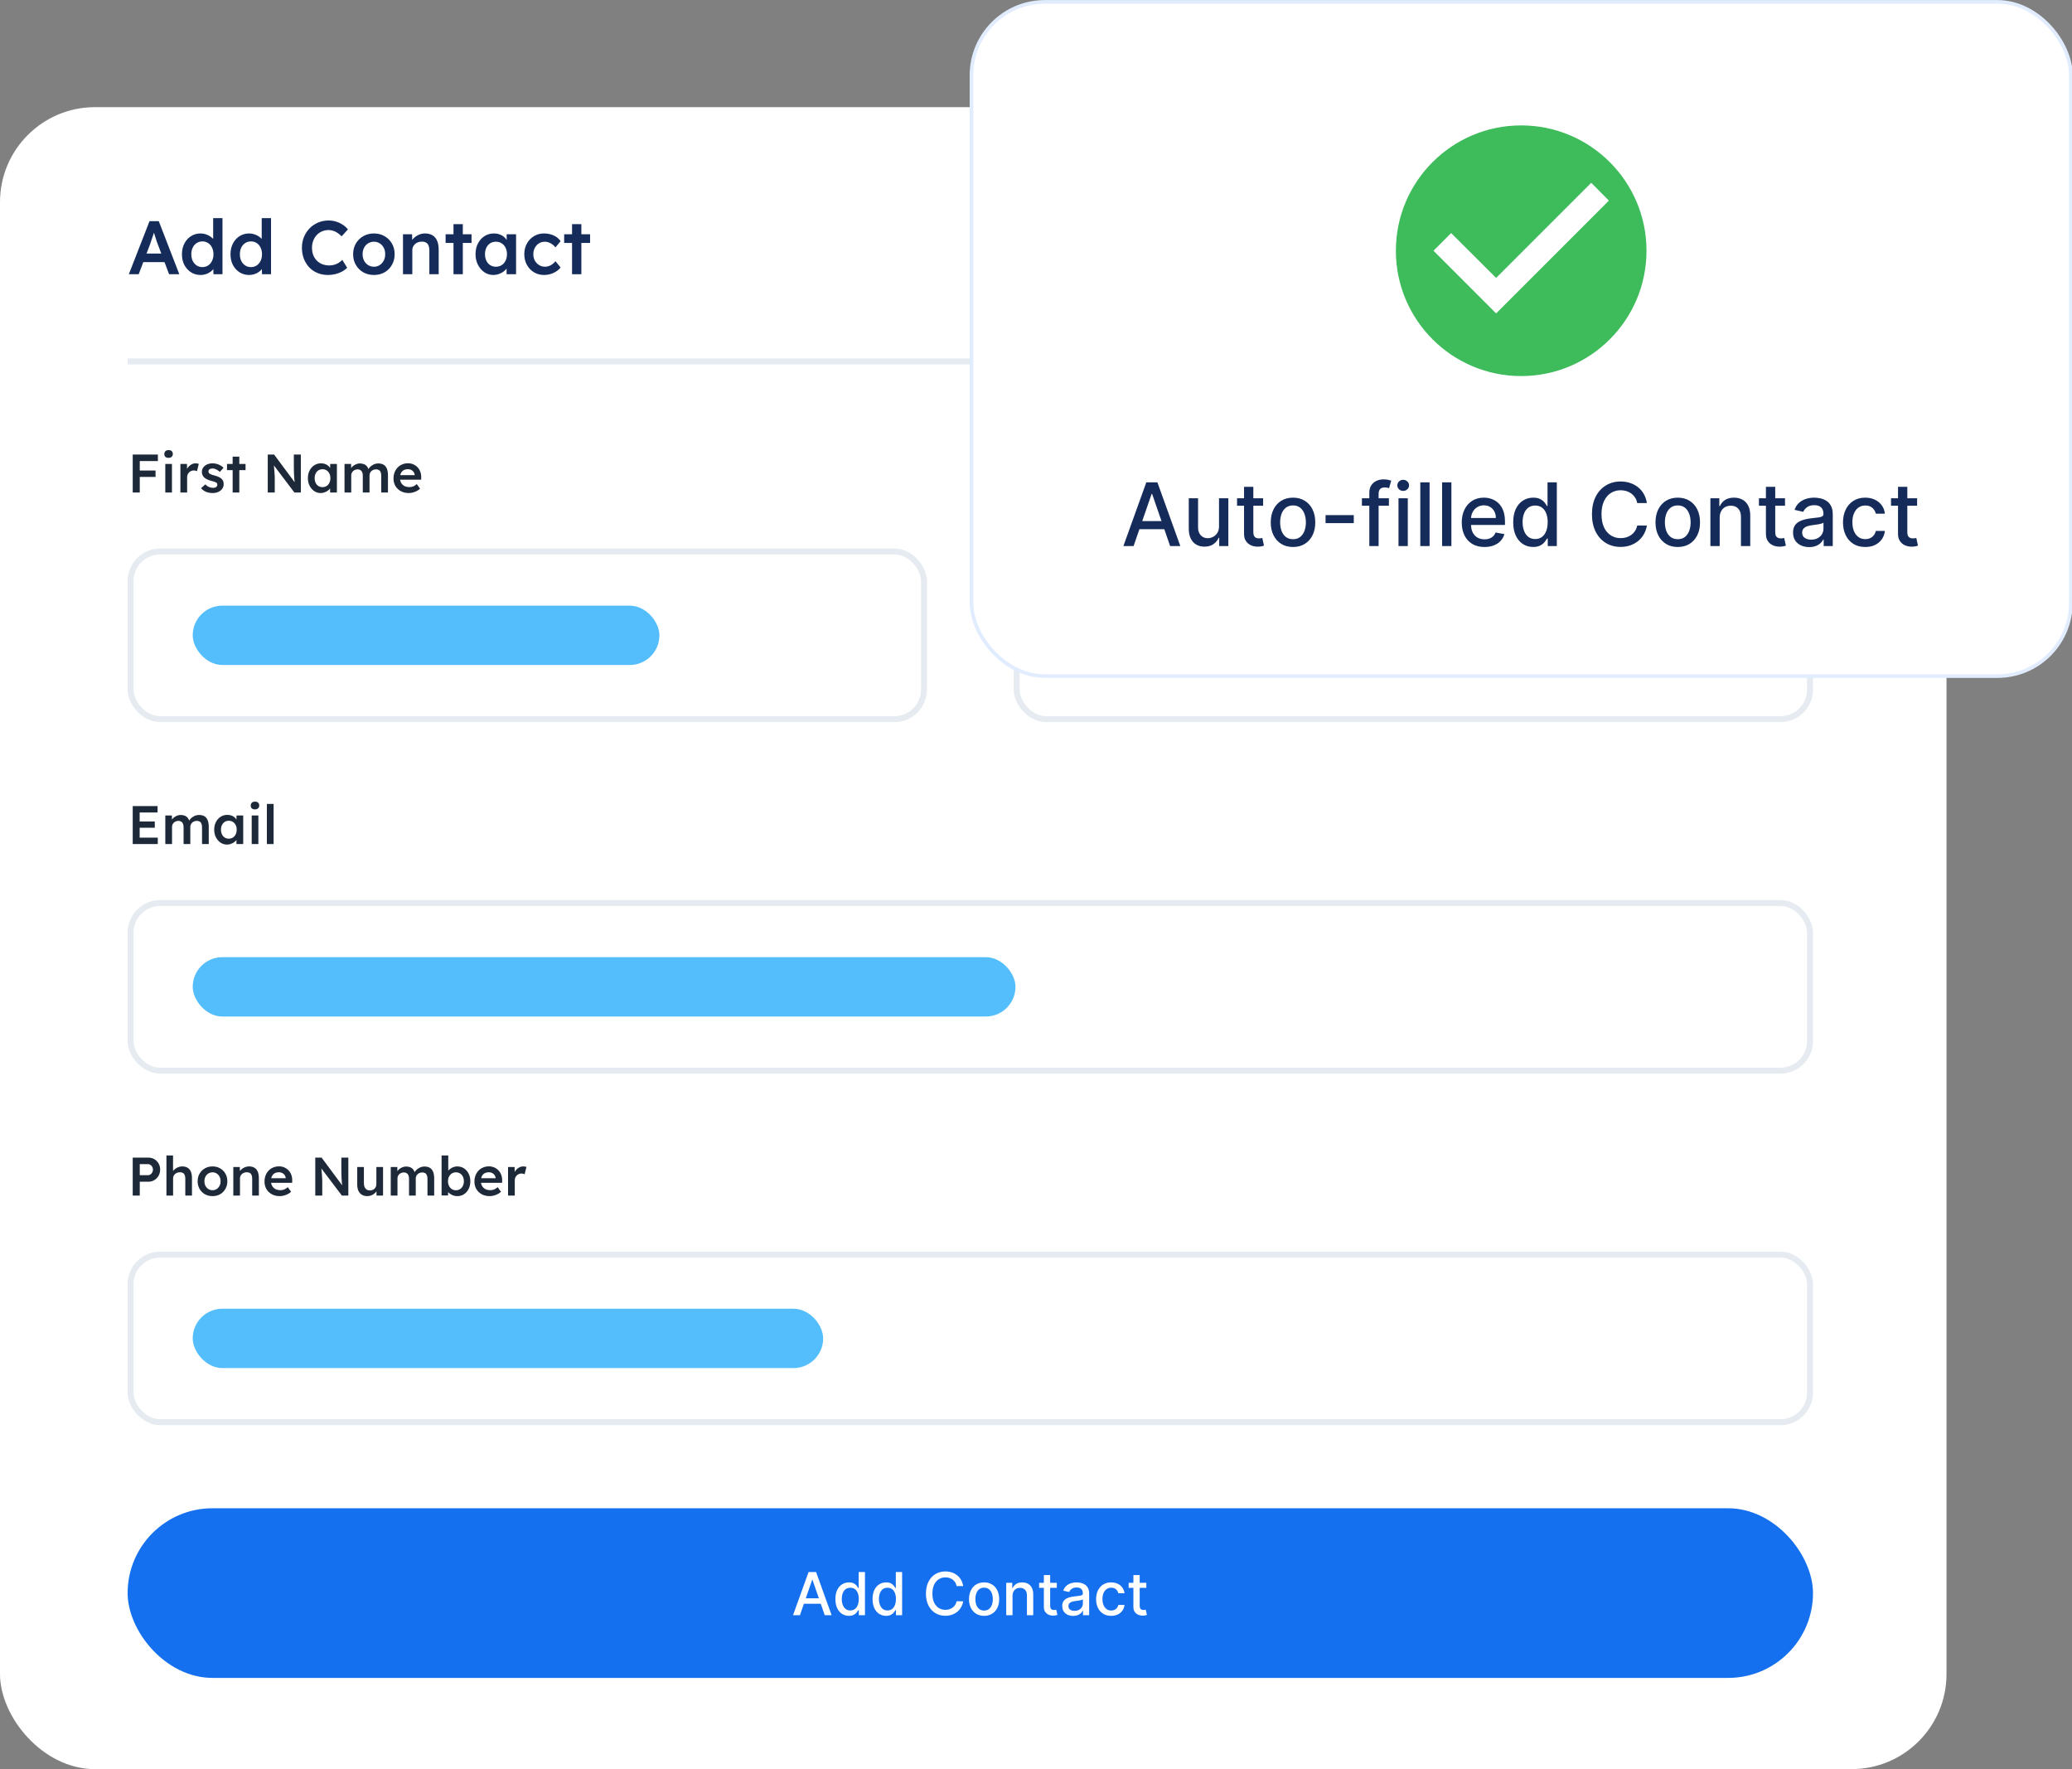 <svg width="328" height="280" viewBox="0 0 328 280" fill="none" xmlns="http://www.w3.org/2000/svg">
<rect x="0" y="0" width="328" height="280" fill="#808080" stroke="none"/>
<g clip-path="url(#clip0_3822_65829)">
<rect y="16.961" width="308.132" height="263.039" rx="15.031" fill="white"/>
<path d="M20.395 43.402L23.67 35.005H25.134L28.385 43.402H26.765L24.966 38.628C24.926 38.532 24.87 38.38 24.798 38.172C24.734 37.964 24.662 37.74 24.582 37.5C24.502 37.252 24.43 37.024 24.366 36.816C24.302 36.6 24.254 36.444 24.222 36.348L24.522 36.336C24.474 36.496 24.418 36.676 24.354 36.876C24.29 37.076 24.222 37.284 24.15 37.5C24.078 37.716 24.006 37.924 23.934 38.124C23.87 38.324 23.81 38.504 23.754 38.664L21.955 43.402H20.395ZM21.883 41.483L22.422 40.127H26.25L26.825 41.483H21.883ZM31.753 43.522C31.193 43.522 30.689 43.382 30.241 43.102C29.801 42.815 29.449 42.427 29.185 41.939C28.929 41.443 28.801 40.875 28.801 40.235C28.801 39.603 28.929 39.04 29.185 38.544C29.441 38.048 29.789 37.66 30.229 37.38C30.677 37.092 31.181 36.948 31.741 36.948C32.044 36.948 32.336 36.996 32.616 37.092C32.904 37.188 33.16 37.32 33.384 37.488C33.608 37.648 33.784 37.828 33.912 38.028C34.048 38.228 34.124 38.436 34.14 38.652L33.744 38.7V34.525H35.219V43.402H33.792L33.756 41.915L34.044 41.939C34.036 42.139 33.964 42.331 33.828 42.515C33.7 42.699 33.532 42.867 33.324 43.018C33.116 43.17 32.872 43.294 32.592 43.39C32.32 43.478 32.04 43.522 31.753 43.522ZM32.04 42.275C32.384 42.275 32.688 42.187 32.952 42.011C33.216 41.835 33.42 41.595 33.564 41.291C33.716 40.987 33.792 40.635 33.792 40.235C33.792 39.843 33.716 39.495 33.564 39.191C33.42 38.88 33.216 38.64 32.952 38.472C32.688 38.296 32.384 38.208 32.04 38.208C31.697 38.208 31.393 38.296 31.129 38.472C30.865 38.64 30.657 38.88 30.505 39.191C30.361 39.495 30.289 39.843 30.289 40.235C30.289 40.635 30.361 40.987 30.505 41.291C30.657 41.595 30.865 41.835 31.129 42.011C31.393 42.187 31.697 42.275 32.04 42.275ZM39.438 43.522C38.878 43.522 38.374 43.382 37.926 43.102C37.486 42.815 37.135 42.427 36.87 41.939C36.615 41.443 36.487 40.875 36.487 40.235C36.487 39.603 36.615 39.04 36.87 38.544C37.127 38.048 37.474 37.66 37.914 37.38C38.362 37.092 38.866 36.948 39.426 36.948C39.73 36.948 40.022 36.996 40.302 37.092C40.59 37.188 40.845 37.32 41.069 37.488C41.293 37.648 41.469 37.828 41.597 38.028C41.733 38.228 41.809 38.436 41.825 38.652L41.429 38.7V34.525H42.905V43.402H41.477L41.441 41.915L41.729 41.939C41.721 42.139 41.649 42.331 41.513 42.515C41.385 42.699 41.217 42.867 41.009 43.018C40.801 43.17 40.557 43.294 40.278 43.39C40.006 43.478 39.726 43.522 39.438 43.522ZM39.726 42.275C40.07 42.275 40.374 42.187 40.638 42.011C40.901 41.835 41.105 41.595 41.249 41.291C41.401 40.987 41.477 40.635 41.477 40.235C41.477 39.843 41.401 39.495 41.249 39.191C41.105 38.88 40.901 38.64 40.638 38.472C40.374 38.296 40.07 38.208 39.726 38.208C39.382 38.208 39.078 38.296 38.814 38.472C38.55 38.64 38.342 38.88 38.19 39.191C38.046 39.495 37.974 39.843 37.974 40.235C37.974 40.635 38.046 40.987 38.19 41.291C38.342 41.595 38.55 41.835 38.814 42.011C39.078 42.187 39.382 42.275 39.726 42.275ZM51.933 43.522C51.325 43.522 50.77 43.418 50.266 43.21C49.762 43.002 49.326 42.706 48.958 42.323C48.59 41.931 48.302 41.471 48.094 40.943C47.894 40.407 47.794 39.823 47.794 39.191C47.794 38.584 47.902 38.02 48.118 37.5C48.334 36.98 48.634 36.524 49.018 36.132C49.402 35.74 49.85 35.437 50.362 35.221C50.873 35.005 51.429 34.897 52.029 34.897C52.437 34.897 52.833 34.957 53.217 35.077C53.601 35.197 53.953 35.365 54.273 35.581C54.593 35.788 54.86 36.032 55.076 36.312L54.081 37.404C53.873 37.188 53.657 37.008 53.433 36.864C53.217 36.712 52.989 36.6 52.749 36.528C52.517 36.448 52.277 36.408 52.029 36.408C51.661 36.408 51.313 36.476 50.986 36.612C50.666 36.748 50.386 36.94 50.146 37.188C49.914 37.436 49.73 37.732 49.594 38.076C49.458 38.412 49.39 38.788 49.39 39.203C49.39 39.627 49.454 40.011 49.582 40.355C49.718 40.699 49.906 40.995 50.146 41.243C50.394 41.491 50.686 41.683 51.022 41.819C51.365 41.947 51.741 42.011 52.149 42.011C52.413 42.011 52.669 41.975 52.917 41.903C53.165 41.831 53.393 41.731 53.601 41.603C53.817 41.467 54.013 41.311 54.189 41.135L54.956 42.371C54.764 42.587 54.508 42.782 54.189 42.959C53.869 43.134 53.509 43.274 53.109 43.378C52.717 43.474 52.325 43.522 51.933 43.522ZM59.198 43.522C58.566 43.522 58.003 43.382 57.507 43.102C57.011 42.815 56.619 42.423 56.331 41.927C56.043 41.431 55.899 40.867 55.899 40.235C55.899 39.603 56.043 39.04 56.331 38.544C56.619 38.048 57.011 37.66 57.507 37.38C58.003 37.092 58.566 36.948 59.198 36.948C59.822 36.948 60.382 37.092 60.878 37.38C61.374 37.66 61.762 38.048 62.041 38.544C62.33 39.04 62.473 39.603 62.473 40.235C62.473 40.867 62.33 41.431 62.041 41.927C61.762 42.423 61.374 42.815 60.878 43.102C60.382 43.382 59.822 43.522 59.198 43.522ZM59.198 42.215C59.542 42.215 59.846 42.127 60.11 41.951C60.382 41.775 60.594 41.539 60.746 41.243C60.906 40.947 60.982 40.611 60.974 40.235C60.982 39.851 60.906 39.511 60.746 39.215C60.594 38.92 60.382 38.688 60.11 38.52C59.846 38.344 59.542 38.256 59.198 38.256C58.854 38.256 58.542 38.344 58.263 38.52C57.991 38.688 57.779 38.924 57.627 39.227C57.475 39.523 57.399 39.859 57.399 40.235C57.399 40.611 57.475 40.947 57.627 41.243C57.779 41.539 57.991 41.775 58.263 41.951C58.542 42.127 58.854 42.215 59.198 42.215ZM63.793 43.402V37.08H65.233L65.257 38.376L64.981 38.52C65.061 38.232 65.217 37.972 65.449 37.74C65.681 37.5 65.957 37.308 66.277 37.164C66.597 37.02 66.924 36.948 67.26 36.948C67.74 36.948 68.14 37.044 68.46 37.236C68.788 37.428 69.032 37.716 69.192 38.1C69.36 38.484 69.444 38.964 69.444 39.539V43.402H67.968V39.647C67.968 39.328 67.924 39.063 67.836 38.856C67.748 38.64 67.612 38.484 67.428 38.388C67.244 38.284 67.02 38.236 66.757 38.244C66.541 38.244 66.341 38.28 66.157 38.352C65.981 38.416 65.825 38.512 65.689 38.64C65.561 38.76 65.457 38.9 65.377 39.059C65.305 39.219 65.269 39.395 65.269 39.587V43.402H64.537C64.393 43.402 64.257 43.402 64.129 43.402C64.009 43.402 63.897 43.402 63.793 43.402ZM71.788 43.402V35.472H73.263V43.402H71.788ZM70.54 38.448V37.08H74.643V38.448H70.54ZM78.095 43.522C77.576 43.522 77.104 43.378 76.68 43.09C76.256 42.803 75.916 42.411 75.66 41.915C75.404 41.419 75.276 40.855 75.276 40.223C75.276 39.591 75.404 39.028 75.66 38.532C75.916 38.036 76.264 37.648 76.704 37.368C77.144 37.088 77.639 36.948 78.191 36.948C78.511 36.948 78.803 36.996 79.067 37.092C79.331 37.18 79.563 37.308 79.763 37.476C79.963 37.644 80.127 37.836 80.255 38.052C80.391 38.268 80.483 38.5 80.531 38.748L80.207 38.664V37.08H81.694V43.402H80.195V41.891L80.543 41.831C80.487 42.047 80.383 42.259 80.231 42.467C80.087 42.666 79.903 42.846 79.679 43.007C79.463 43.158 79.219 43.282 78.947 43.378C78.683 43.474 78.399 43.522 78.095 43.522ZM78.503 42.215C78.847 42.215 79.151 42.131 79.415 41.963C79.679 41.795 79.883 41.563 80.027 41.267C80.179 40.963 80.255 40.615 80.255 40.223C80.255 39.839 80.179 39.499 80.027 39.203C79.883 38.908 79.679 38.676 79.415 38.508C79.151 38.34 78.847 38.256 78.503 38.256C78.159 38.256 77.855 38.34 77.591 38.508C77.336 38.676 77.136 38.908 76.992 39.203C76.848 39.499 76.776 39.839 76.776 40.223C76.776 40.615 76.848 40.963 76.992 41.267C77.136 41.563 77.336 41.795 77.591 41.963C77.855 42.131 78.159 42.215 78.503 42.215ZM86.116 43.522C85.525 43.522 84.993 43.378 84.521 43.09C84.049 42.803 83.677 42.411 83.405 41.915C83.133 41.419 82.997 40.859 82.997 40.235C82.997 39.611 83.133 39.051 83.405 38.556C83.677 38.06 84.049 37.668 84.521 37.38C84.993 37.092 85.525 36.948 86.116 36.948C86.684 36.948 87.2 37.056 87.664 37.272C88.128 37.488 88.488 37.788 88.744 38.172L87.928 39.156C87.808 38.988 87.656 38.836 87.472 38.7C87.288 38.564 87.092 38.456 86.884 38.376C86.676 38.296 86.468 38.256 86.26 38.256C85.908 38.256 85.593 38.344 85.313 38.52C85.041 38.688 84.825 38.924 84.665 39.227C84.505 39.523 84.425 39.859 84.425 40.235C84.425 40.611 84.505 40.947 84.665 41.243C84.833 41.539 85.057 41.775 85.337 41.951C85.617 42.127 85.928 42.215 86.272 42.215C86.48 42.215 86.68 42.183 86.872 42.119C87.072 42.047 87.26 41.947 87.436 41.819C87.612 41.691 87.776 41.531 87.928 41.339L88.744 42.335C88.472 42.687 88.096 42.974 87.616 43.198C87.144 43.414 86.644 43.522 86.116 43.522ZM90.556 43.402V35.472H92.031V43.402H90.556ZM89.308 38.448V37.08H93.411V38.448H89.308Z" fill="#152C5B"/>
<line x1="20.203" y1="57.206" x2="287.034" y2="57.206" stroke="#E5EBF0" stroke-width="0.939"/>
<path d="M21.01 77.949V71.94H22.126V77.949H21.01ZM21.525 75.486V74.473H24.624V75.486H21.525ZM21.525 72.97V71.94H24.993V72.97H21.525ZM26.164 77.949V73.425H27.22V77.949H26.164ZM26.679 72.464C26.467 72.464 26.301 72.412 26.181 72.309C26.067 72.201 26.01 72.049 26.01 71.854C26.01 71.671 26.07 71.522 26.19 71.408C26.31 71.293 26.473 71.236 26.679 71.236C26.897 71.236 27.063 71.291 27.177 71.399C27.297 71.502 27.357 71.654 27.357 71.854C27.357 72.032 27.297 72.178 27.177 72.292C27.057 72.407 26.891 72.464 26.679 72.464ZM28.559 77.949V73.425H29.598L29.615 74.867L29.469 74.541C29.532 74.312 29.64 74.106 29.795 73.923C29.95 73.74 30.127 73.597 30.327 73.494C30.533 73.385 30.748 73.331 30.971 73.331C31.068 73.331 31.16 73.339 31.246 73.357C31.337 73.374 31.412 73.394 31.469 73.417L31.186 74.576C31.123 74.541 31.045 74.513 30.954 74.49C30.862 74.467 30.771 74.455 30.679 74.455C30.536 74.455 30.399 74.484 30.267 74.541C30.141 74.593 30.03 74.667 29.932 74.764C29.835 74.862 29.758 74.976 29.701 75.108C29.649 75.234 29.623 75.377 29.623 75.537V77.949H28.559ZM33.683 78.035C33.282 78.035 32.922 77.969 32.601 77.838C32.286 77.7 32.029 77.506 31.829 77.254L32.515 76.662C32.687 76.856 32.879 76.996 33.09 77.082C33.302 77.168 33.525 77.211 33.76 77.211C33.857 77.211 33.943 77.2 34.018 77.177C34.098 77.154 34.166 77.119 34.224 77.074C34.281 77.028 34.324 76.976 34.352 76.919C34.387 76.856 34.404 76.787 34.404 76.713C34.404 76.576 34.352 76.467 34.249 76.387C34.192 76.347 34.101 76.304 33.975 76.258C33.855 76.212 33.697 76.166 33.502 76.121C33.194 76.041 32.936 75.949 32.73 75.846C32.524 75.737 32.364 75.617 32.249 75.486C32.152 75.377 32.078 75.254 32.026 75.116C31.98 74.979 31.957 74.83 31.957 74.67C31.957 74.47 32 74.289 32.086 74.129C32.178 73.963 32.301 73.82 32.455 73.7C32.61 73.58 32.79 73.488 32.996 73.425C33.202 73.362 33.417 73.331 33.64 73.331C33.869 73.331 34.089 73.359 34.301 73.417C34.518 73.474 34.719 73.557 34.902 73.666C35.091 73.769 35.251 73.894 35.383 74.043L34.799 74.687C34.69 74.584 34.57 74.493 34.438 74.412C34.312 74.332 34.184 74.269 34.052 74.224C33.92 74.172 33.797 74.146 33.683 74.146C33.574 74.146 33.477 74.158 33.391 74.181C33.305 74.198 33.234 74.227 33.176 74.266C33.119 74.307 33.073 74.358 33.039 74.421C33.01 74.478 32.996 74.547 32.996 74.627C33.002 74.696 33.019 74.762 33.048 74.825C33.082 74.882 33.128 74.93 33.185 74.971C33.248 75.01 33.342 75.056 33.468 75.108C33.594 75.159 33.757 75.208 33.958 75.254C34.238 75.328 34.473 75.411 34.661 75.503C34.85 75.594 34.999 75.7 35.108 75.82C35.217 75.923 35.294 76.043 35.34 76.181C35.385 76.318 35.408 76.47 35.408 76.636C35.408 76.905 35.331 77.145 35.176 77.357C35.028 77.569 34.822 77.735 34.558 77.855C34.301 77.975 34.009 78.035 33.683 78.035ZM36.828 77.949V72.275H37.884V77.949H36.828ZM35.935 74.404V73.425H38.871V74.404H35.935ZM42.387 77.949V71.94H43.391L46.877 76.636L46.688 76.67C46.665 76.51 46.645 76.347 46.628 76.181C46.611 76.009 46.593 75.832 46.576 75.649C46.565 75.466 46.553 75.274 46.542 75.073C46.536 74.873 46.53 74.664 46.525 74.447C46.519 74.224 46.516 73.989 46.516 73.743V71.94H47.623V77.949H46.602L43.1 73.322L43.323 73.262C43.351 73.583 43.374 73.857 43.391 74.086C43.414 74.309 43.431 74.504 43.443 74.67C43.454 74.83 43.463 74.965 43.469 75.073C43.48 75.182 43.486 75.282 43.486 75.374C43.492 75.46 43.494 75.543 43.494 75.623V77.949H42.387ZM50.755 78.035C50.383 78.035 50.046 77.932 49.743 77.726C49.439 77.52 49.196 77.24 49.013 76.885C48.83 76.53 48.738 76.126 48.738 75.674C48.738 75.222 48.83 74.819 49.013 74.464C49.196 74.109 49.445 73.832 49.76 73.631C50.075 73.431 50.429 73.331 50.824 73.331C51.053 73.331 51.262 73.365 51.451 73.434C51.64 73.497 51.806 73.588 51.949 73.709C52.092 73.829 52.209 73.966 52.301 74.121C52.398 74.275 52.464 74.441 52.498 74.618L52.266 74.558V73.425H53.331V77.949H52.258V76.868L52.507 76.825C52.467 76.979 52.392 77.131 52.283 77.28C52.181 77.423 52.049 77.552 51.889 77.666C51.734 77.775 51.56 77.863 51.365 77.932C51.176 78.001 50.973 78.035 50.755 78.035ZM51.047 77.099C51.294 77.099 51.511 77.039 51.7 76.919C51.889 76.799 52.035 76.633 52.138 76.421C52.246 76.204 52.301 75.955 52.301 75.674C52.301 75.4 52.246 75.156 52.138 74.945C52.035 74.733 51.889 74.567 51.7 74.447C51.511 74.327 51.294 74.266 51.047 74.266C50.801 74.266 50.584 74.327 50.395 74.447C50.212 74.567 50.069 74.733 49.966 74.945C49.863 75.156 49.811 75.4 49.811 75.674C49.811 75.955 49.863 76.204 49.966 76.421C50.069 76.633 50.212 76.799 50.395 76.919C50.584 77.039 50.801 77.099 51.047 77.099ZM54.538 77.949V73.425H55.577L55.594 74.335L55.422 74.404C55.474 74.255 55.551 74.118 55.654 73.992C55.757 73.86 55.88 73.749 56.023 73.657C56.166 73.56 56.318 73.485 56.478 73.434C56.638 73.377 56.801 73.348 56.967 73.348C57.213 73.348 57.431 73.388 57.62 73.468C57.814 73.543 57.974 73.663 58.1 73.829C58.232 73.995 58.329 74.206 58.392 74.464L58.229 74.43L58.298 74.292C58.361 74.155 58.449 74.032 58.564 73.923C58.678 73.809 58.807 73.709 58.95 73.623C59.093 73.531 59.242 73.463 59.397 73.417C59.557 73.371 59.714 73.348 59.869 73.348C60.212 73.348 60.498 73.417 60.727 73.554C60.956 73.691 61.128 73.9 61.242 74.181C61.357 74.461 61.414 74.807 61.414 75.219V77.949H60.349V75.288C60.349 75.059 60.318 74.87 60.255 74.722C60.198 74.573 60.106 74.464 59.98 74.395C59.86 74.321 59.708 74.284 59.525 74.284C59.382 74.284 59.245 74.309 59.113 74.361C58.987 74.407 58.879 74.475 58.787 74.567C58.696 74.653 58.624 74.753 58.572 74.867C58.521 74.982 58.495 75.108 58.495 75.245V77.949H57.431V75.279C57.431 75.062 57.399 74.882 57.336 74.739C57.273 74.59 57.182 74.478 57.062 74.404C56.941 74.324 56.795 74.284 56.624 74.284C56.481 74.284 56.346 74.309 56.22 74.361C56.094 74.407 55.986 74.473 55.894 74.558C55.803 74.644 55.731 74.744 55.679 74.859C55.628 74.973 55.602 75.099 55.602 75.237V77.949H54.538ZM64.706 78.035C64.231 78.035 63.811 77.935 63.444 77.735C63.084 77.534 62.801 77.263 62.595 76.919C62.394 76.57 62.294 76.172 62.294 75.726C62.294 75.371 62.351 75.048 62.466 74.756C62.58 74.464 62.738 74.212 62.938 74C63.144 73.783 63.387 73.617 63.668 73.502C63.954 73.382 64.266 73.322 64.603 73.322C64.901 73.322 65.178 73.379 65.436 73.494C65.694 73.608 65.917 73.766 66.106 73.966C66.294 74.161 66.438 74.395 66.535 74.67C66.638 74.939 66.686 75.234 66.681 75.554L66.672 75.923H63.007L62.809 75.202H65.788L65.651 75.348V75.159C65.633 74.982 65.576 74.827 65.479 74.696C65.382 74.558 65.256 74.453 65.101 74.378C64.952 74.298 64.787 74.258 64.603 74.258C64.323 74.258 64.085 74.312 63.891 74.421C63.702 74.53 63.559 74.687 63.462 74.893C63.364 75.094 63.316 75.345 63.316 75.649C63.316 75.941 63.376 76.195 63.496 76.413C63.622 76.63 63.796 76.799 64.02 76.919C64.249 77.034 64.515 77.091 64.818 77.091C65.03 77.091 65.224 77.056 65.402 76.988C65.579 76.919 65.771 76.796 65.977 76.619L66.501 77.348C66.346 77.491 66.168 77.614 65.968 77.717C65.774 77.815 65.568 77.892 65.35 77.949C65.133 78.006 64.918 78.035 64.706 78.035Z" fill="#1D2939"/>
<rect x="20.673" y="87.286" width="125.592" height="26.53" rx="4.681" stroke="#E5EBF0" stroke-width="0.939"/>
<rect x="30.508" y="95.856" width="73.877" height="9.394" rx="4.697" fill="#53BEFB"/>
<path d="M161.276 77.949V71.94H162.392V76.919H165.164V77.949H161.276ZM167.791 78.035C167.419 78.035 167.082 77.932 166.779 77.726C166.475 77.52 166.232 77.24 166.049 76.885C165.866 76.53 165.774 76.126 165.774 75.674C165.774 75.222 165.866 74.819 166.049 74.464C166.232 74.109 166.481 73.832 166.796 73.631C167.11 73.431 167.465 73.331 167.86 73.331C168.089 73.331 168.298 73.365 168.487 73.434C168.676 73.497 168.842 73.588 168.985 73.709C169.128 73.829 169.245 73.966 169.337 74.121C169.434 74.275 169.5 74.441 169.534 74.618L169.302 74.558V73.425H170.367V77.949H169.294V76.868L169.543 76.825C169.503 76.979 169.428 77.131 169.319 77.28C169.216 77.423 169.085 77.552 168.925 77.666C168.77 77.775 168.596 77.863 168.401 77.932C168.212 78.001 168.009 78.035 167.791 78.035ZM168.083 77.099C168.329 77.099 168.547 77.039 168.736 76.919C168.925 76.799 169.071 76.633 169.174 76.421C169.282 76.204 169.337 75.955 169.337 75.674C169.337 75.4 169.282 75.156 169.174 74.945C169.071 74.733 168.925 74.567 168.736 74.447C168.547 74.327 168.329 74.266 168.083 74.266C167.837 74.266 167.62 74.327 167.431 74.447C167.248 74.567 167.105 74.733 167.002 74.945C166.899 75.156 166.847 75.4 166.847 75.674C166.847 75.955 166.899 76.204 167.002 76.421C167.105 76.633 167.248 76.799 167.431 76.919C167.62 77.039 167.837 77.099 168.083 77.099ZM173.102 78.035C172.701 78.035 172.341 77.969 172.02 77.838C171.705 77.7 171.448 77.506 171.248 77.254L171.934 76.662C172.106 76.856 172.298 76.996 172.509 77.082C172.721 77.168 172.944 77.211 173.179 77.211C173.276 77.211 173.362 77.2 173.437 77.177C173.517 77.154 173.585 77.119 173.643 77.074C173.7 77.028 173.743 76.976 173.771 76.919C173.806 76.856 173.823 76.787 173.823 76.713C173.823 76.576 173.771 76.467 173.668 76.387C173.611 76.347 173.52 76.304 173.394 76.258C173.273 76.212 173.116 76.166 172.921 76.121C172.612 76.041 172.355 75.949 172.149 75.846C171.943 75.737 171.783 75.617 171.668 75.486C171.571 75.377 171.496 75.254 171.445 75.116C171.399 74.979 171.376 74.83 171.376 74.67C171.376 74.47 171.419 74.289 171.505 74.129C171.597 73.963 171.72 73.82 171.874 73.7C172.029 73.58 172.209 73.488 172.415 73.425C172.621 73.362 172.836 73.331 173.059 73.331C173.288 73.331 173.508 73.359 173.72 73.417C173.937 73.474 174.138 73.557 174.321 73.666C174.51 73.769 174.67 73.894 174.801 74.043L174.218 74.687C174.109 74.584 173.989 74.493 173.857 74.412C173.731 74.332 173.602 74.269 173.471 74.224C173.339 74.172 173.216 74.146 173.102 74.146C172.993 74.146 172.896 74.158 172.81 74.181C172.724 74.198 172.652 74.227 172.595 74.266C172.538 74.307 172.492 74.358 172.458 74.421C172.429 74.478 172.415 74.547 172.415 74.627C172.421 74.696 172.438 74.762 172.467 74.825C172.501 74.882 172.547 74.93 172.604 74.971C172.667 75.01 172.761 75.056 172.887 75.108C173.013 75.159 173.176 75.208 173.376 75.254C173.657 75.328 173.892 75.411 174.08 75.503C174.269 75.594 174.418 75.7 174.527 75.82C174.635 75.923 174.713 76.043 174.759 76.181C174.804 76.318 174.827 76.47 174.827 76.636C174.827 76.905 174.75 77.145 174.595 77.357C174.447 77.569 174.241 77.735 173.977 77.855C173.72 77.975 173.428 78.035 173.102 78.035ZM176.247 77.949V72.275H177.303V77.949H176.247ZM175.354 74.404V73.425H178.29V74.404H175.354ZM181.806 77.949V71.94H182.81L186.296 76.636L186.107 76.67C186.084 76.51 186.064 76.347 186.047 76.181C186.029 76.009 186.012 75.832 185.995 75.649C185.984 75.466 185.972 75.274 185.961 75.073C185.955 74.873 185.949 74.664 185.944 74.447C185.938 74.224 185.935 73.989 185.935 73.743V71.94H187.042V77.949H186.021L182.518 73.322L182.742 73.262C182.77 73.583 182.793 73.857 182.81 74.086C182.833 74.309 182.85 74.504 182.862 74.67C182.873 74.83 182.882 74.965 182.888 75.073C182.899 75.182 182.905 75.282 182.905 75.374C182.911 75.46 182.913 75.543 182.913 75.623V77.949H181.806ZM190.174 78.035C189.802 78.035 189.465 77.932 189.162 77.726C188.858 77.52 188.615 77.24 188.432 76.885C188.249 76.53 188.157 76.126 188.157 75.674C188.157 75.222 188.249 74.819 188.432 74.464C188.615 74.109 188.864 73.832 189.179 73.631C189.493 73.431 189.848 73.331 190.243 73.331C190.472 73.331 190.681 73.365 190.87 73.434C191.059 73.497 191.225 73.588 191.368 73.709C191.511 73.829 191.628 73.966 191.72 74.121C191.817 74.275 191.883 74.441 191.917 74.618L191.685 74.558V73.425H192.75V77.949H191.677V76.868L191.926 76.825C191.886 76.979 191.811 77.131 191.702 77.28C191.599 77.423 191.468 77.552 191.308 77.666C191.153 77.775 190.979 77.863 190.784 77.932C190.595 78.001 190.392 78.035 190.174 78.035ZM190.466 77.099C190.712 77.099 190.93 77.039 191.119 76.919C191.308 76.799 191.454 76.633 191.557 76.421C191.665 76.204 191.72 75.955 191.72 75.674C191.72 75.4 191.665 75.156 191.557 74.945C191.454 74.733 191.308 74.567 191.119 74.447C190.93 74.327 190.712 74.266 190.466 74.266C190.22 74.266 190.003 74.327 189.814 74.447C189.631 74.567 189.488 74.733 189.385 74.945C189.282 75.156 189.23 75.4 189.23 75.674C189.23 75.955 189.282 76.204 189.385 76.421C189.488 76.633 189.631 76.799 189.814 76.919C190.003 77.039 190.22 77.099 190.466 77.099ZM193.957 77.949V73.425H194.995L195.013 74.335L194.841 74.404C194.892 74.255 194.97 74.118 195.073 73.992C195.176 73.86 195.299 73.749 195.442 73.657C195.585 73.56 195.737 73.485 195.897 73.434C196.057 73.377 196.22 73.348 196.386 73.348C196.632 73.348 196.85 73.388 197.039 73.468C197.233 73.543 197.393 73.663 197.519 73.829C197.651 73.995 197.748 74.206 197.811 74.464L197.648 74.43L197.717 74.292C197.78 74.155 197.868 74.032 197.983 73.923C198.097 73.809 198.226 73.709 198.369 73.623C198.512 73.531 198.661 73.463 198.815 73.417C198.976 73.371 199.133 73.348 199.288 73.348C199.631 73.348 199.917 73.417 200.146 73.554C200.375 73.691 200.547 73.9 200.661 74.181C200.776 74.461 200.833 74.807 200.833 75.219V77.949H199.768V75.288C199.768 75.059 199.737 74.87 199.674 74.722C199.617 74.573 199.525 74.464 199.399 74.395C199.279 74.321 199.127 74.284 198.944 74.284C198.801 74.284 198.664 74.309 198.532 74.361C198.406 74.407 198.298 74.475 198.206 74.567C198.114 74.653 198.043 74.753 197.991 74.867C197.94 74.982 197.914 75.108 197.914 75.245V77.949H196.85V75.279C196.85 75.062 196.818 74.882 196.755 74.739C196.692 74.59 196.601 74.478 196.481 74.404C196.36 74.324 196.214 74.284 196.043 74.284C195.9 74.284 195.765 74.309 195.639 74.361C195.513 74.407 195.405 74.473 195.313 74.558C195.221 74.644 195.15 74.744 195.098 74.859C195.047 74.973 195.021 75.099 195.021 75.237V77.949H193.957ZM204.125 78.035C203.65 78.035 203.23 77.935 202.863 77.735C202.503 77.534 202.22 77.263 202.014 76.919C201.813 76.57 201.713 76.172 201.713 75.726C201.713 75.371 201.77 75.048 201.885 74.756C201.999 74.464 202.157 74.212 202.357 74C202.563 73.783 202.806 73.617 203.087 73.502C203.373 73.382 203.685 73.322 204.022 73.322C204.32 73.322 204.597 73.379 204.855 73.494C205.112 73.608 205.336 73.766 205.525 73.966C205.713 74.161 205.856 74.395 205.954 74.67C206.057 74.939 206.105 75.234 206.1 75.554L206.091 75.923H202.426L202.228 75.202H205.207L205.07 75.348V75.159C205.052 74.982 204.995 74.827 204.898 74.696C204.801 74.558 204.675 74.453 204.52 74.378C204.371 74.298 204.205 74.258 204.022 74.258C203.742 74.258 203.504 74.312 203.31 74.421C203.121 74.53 202.978 74.687 202.881 74.893C202.783 75.094 202.735 75.345 202.735 75.649C202.735 75.941 202.795 76.195 202.915 76.413C203.041 76.63 203.215 76.799 203.439 76.919C203.667 77.034 203.934 77.091 204.237 77.091C204.449 77.091 204.643 77.056 204.821 76.988C204.998 76.919 205.19 76.796 205.396 76.619L205.919 77.348C205.765 77.491 205.587 77.614 205.387 77.717C205.193 77.815 204.987 77.892 204.769 77.949C204.552 78.006 204.337 78.035 204.125 78.035Z" fill="#1D2939"/>
<rect x="160.938" y="87.286" width="125.592" height="26.53" rx="4.681" stroke="#E5EBF0" stroke-width="0.939"/>
<rect x="170.773" y="95.856" width="58.12" height="9.394" rx="4.697" fill="#53BEFB"/>
<path d="M21.01 133.586V127.577H24.942V128.59H22.109V132.573H24.976V133.586H21.01ZM21.525 131.011V130.015H24.504V131.011H21.525ZM26.169 133.586V129.062H27.208L27.225 129.972L27.053 130.041C27.105 129.892 27.182 129.754 27.285 129.629C27.388 129.497 27.511 129.385 27.654 129.294C27.797 129.196 27.949 129.122 28.109 129.071C28.27 129.013 28.433 128.985 28.599 128.985C28.845 128.985 29.062 129.025 29.251 129.105C29.446 129.179 29.606 129.299 29.732 129.465C29.863 129.631 29.961 129.843 30.024 130.101L29.86 130.066L29.929 129.929C29.992 129.792 30.081 129.669 30.195 129.56C30.31 129.445 30.439 129.345 30.582 129.259C30.725 129.168 30.873 129.099 31.028 129.053C31.188 129.008 31.346 128.985 31.5 128.985C31.843 128.985 32.13 129.053 32.358 129.191C32.587 129.328 32.759 129.537 32.874 129.817C32.988 130.098 33.045 130.444 33.045 130.856V133.586H31.981V130.925C31.981 130.696 31.949 130.507 31.886 130.358C31.829 130.209 31.738 130.101 31.612 130.032C31.491 129.958 31.34 129.92 31.157 129.92C31.014 129.92 30.876 129.946 30.745 129.998C30.619 130.043 30.51 130.112 30.419 130.204C30.327 130.29 30.255 130.39 30.204 130.504C30.152 130.619 30.127 130.745 30.127 130.882V133.586H29.062V130.916C29.062 130.699 29.031 130.518 28.968 130.375C28.905 130.227 28.813 130.115 28.693 130.041C28.573 129.96 28.427 129.92 28.255 129.92C28.112 129.92 27.978 129.946 27.852 129.998C27.726 130.043 27.617 130.109 27.526 130.195C27.434 130.281 27.363 130.381 27.311 130.496C27.259 130.61 27.234 130.736 27.234 130.873V133.586H26.169ZM35.926 133.672C35.554 133.672 35.216 133.569 34.913 133.363C34.609 133.157 34.366 132.876 34.183 132.521C34 132.167 33.908 131.763 33.908 131.311C33.908 130.859 34 130.456 34.183 130.101C34.366 129.746 34.615 129.468 34.93 129.268C35.245 129.068 35.599 128.968 35.994 128.968C36.223 128.968 36.432 129.002 36.621 129.071C36.81 129.134 36.976 129.225 37.119 129.345C37.262 129.465 37.379 129.603 37.471 129.757C37.568 129.912 37.634 130.078 37.668 130.255L37.437 130.195V129.062H38.501V133.586H37.428V132.504L37.677 132.461C37.637 132.616 37.562 132.768 37.454 132.916C37.351 133.059 37.219 133.188 37.059 133.303C36.904 133.411 36.73 133.5 36.535 133.569C36.346 133.637 36.143 133.672 35.926 133.672ZM36.218 132.736C36.464 132.736 36.681 132.676 36.87 132.556C37.059 132.436 37.205 132.27 37.308 132.058C37.417 131.84 37.471 131.592 37.471 131.311C37.471 131.036 37.417 130.793 37.308 130.581C37.205 130.37 37.059 130.204 36.87 130.084C36.681 129.963 36.464 129.903 36.218 129.903C35.971 129.903 35.754 129.963 35.565 130.084C35.382 130.204 35.239 130.37 35.136 130.581C35.033 130.793 34.981 131.036 34.981 131.311C34.981 131.592 35.033 131.84 35.136 132.058C35.239 132.27 35.382 132.436 35.565 132.556C35.754 132.676 35.971 132.736 36.218 132.736ZM39.845 133.586V129.062H40.901V133.586H39.845ZM40.36 128.101C40.149 128.101 39.983 128.049 39.862 127.946C39.748 127.837 39.691 127.686 39.691 127.491C39.691 127.308 39.751 127.159 39.871 127.045C39.991 126.93 40.154 126.873 40.36 126.873C40.578 126.873 40.744 126.927 40.858 127.036C40.978 127.139 41.039 127.291 41.039 127.491C41.039 127.668 40.978 127.814 40.858 127.929C40.738 128.043 40.572 128.101 40.36 128.101ZM42.249 133.586V127.234H43.313V133.586H42.249Z" fill="#1D2939"/>
<rect x="20.673" y="142.923" width="265.857" height="26.53" rx="4.681" stroke="#E5EBF0" stroke-width="0.939"/>
<rect x="30.508" y="151.492" width="130.243" height="9.394" rx="4.697" fill="#53BEFB"/>
<path d="M21.01 189.227V183.218H23.508C23.852 183.218 24.16 183.301 24.435 183.466C24.716 183.632 24.939 183.858 25.105 184.145C25.271 184.431 25.354 184.751 25.354 185.106C25.354 185.467 25.271 185.793 25.105 186.085C24.939 186.371 24.716 186.6 24.435 186.771C24.16 186.943 23.852 187.029 23.508 187.029H22.126V189.227H21.01ZM22.126 185.999H23.431C23.574 185.999 23.703 185.959 23.817 185.879C23.937 185.799 24.032 185.693 24.1 185.561C24.175 185.429 24.212 185.281 24.212 185.115C24.212 184.949 24.175 184.803 24.1 184.677C24.032 184.545 23.937 184.442 23.817 184.368C23.703 184.288 23.574 184.248 23.431 184.248H22.126V185.999ZM26.346 189.227V182.874H27.393V185.63L27.195 185.733C27.253 185.527 27.364 185.341 27.53 185.175C27.696 185.003 27.894 184.866 28.123 184.763C28.352 184.66 28.586 184.608 28.827 184.608C29.17 184.608 29.456 184.677 29.685 184.814C29.92 184.952 30.094 185.158 30.209 185.432C30.329 185.707 30.389 186.05 30.389 186.462V189.227H29.333V186.54C29.333 186.311 29.302 186.122 29.239 185.973C29.176 185.819 29.078 185.707 28.947 185.638C28.815 185.564 28.655 185.53 28.466 185.535C28.311 185.535 28.168 185.561 28.037 185.613C27.911 185.658 27.799 185.727 27.702 185.819C27.61 185.904 27.536 186.005 27.479 186.119C27.427 186.233 27.402 186.359 27.402 186.497V189.227H26.878C26.775 189.227 26.678 189.227 26.586 189.227C26.5 189.227 26.42 189.227 26.346 189.227ZM33.646 189.312C33.194 189.312 32.79 189.212 32.435 189.012C32.08 188.806 31.8 188.526 31.594 188.171C31.388 187.816 31.285 187.412 31.285 186.96C31.285 186.508 31.388 186.105 31.594 185.75C31.8 185.395 32.08 185.118 32.435 184.917C32.79 184.711 33.194 184.608 33.646 184.608C34.092 184.608 34.493 184.711 34.847 184.917C35.202 185.118 35.48 185.395 35.68 185.75C35.886 186.105 35.989 186.508 35.989 186.96C35.989 187.412 35.886 187.816 35.68 188.171C35.48 188.526 35.202 188.806 34.847 189.012C34.493 189.212 34.092 189.312 33.646 189.312ZM33.646 188.377C33.892 188.377 34.109 188.314 34.298 188.188C34.493 188.062 34.644 187.893 34.753 187.681C34.867 187.47 34.922 187.229 34.916 186.96C34.922 186.686 34.867 186.442 34.753 186.231C34.644 186.019 34.493 185.853 34.298 185.733C34.109 185.607 33.892 185.544 33.646 185.544C33.4 185.544 33.176 185.607 32.976 185.733C32.781 185.853 32.63 186.022 32.521 186.239C32.412 186.451 32.358 186.691 32.358 186.96C32.358 187.229 32.412 187.47 32.521 187.681C32.63 187.893 32.781 188.062 32.976 188.188C33.176 188.314 33.4 188.377 33.646 188.377ZM36.934 189.227V184.703H37.964L37.981 185.63L37.783 185.733C37.841 185.527 37.952 185.341 38.118 185.175C38.284 185.003 38.482 184.866 38.711 184.763C38.94 184.66 39.174 184.608 39.414 184.608C39.758 184.608 40.044 184.677 40.273 184.814C40.508 184.952 40.682 185.158 40.797 185.432C40.917 185.707 40.977 186.05 40.977 186.462V189.227H39.921V186.54C39.921 186.311 39.889 186.122 39.827 185.973C39.764 185.819 39.666 185.707 39.535 185.638C39.403 185.564 39.243 185.53 39.054 185.535C38.899 185.535 38.756 185.561 38.625 185.613C38.499 185.658 38.387 185.727 38.29 185.819C38.198 185.904 38.124 186.005 38.067 186.119C38.015 186.233 37.989 186.359 37.989 186.497V189.227H37.466C37.363 189.227 37.266 189.227 37.174 189.227C37.088 189.227 37.008 189.227 36.934 189.227ZM44.285 189.312C43.81 189.312 43.389 189.212 43.023 189.012C42.663 188.812 42.379 188.54 42.173 188.196C41.973 187.847 41.873 187.45 41.873 187.003C41.873 186.648 41.93 186.325 42.044 186.033C42.159 185.741 42.316 185.49 42.517 185.278C42.723 185.06 42.966 184.894 43.246 184.78C43.532 184.66 43.844 184.6 44.182 184.6C44.48 184.6 44.757 184.657 45.015 184.771C45.272 184.886 45.495 185.043 45.684 185.243C45.873 185.438 46.016 185.673 46.114 185.947C46.217 186.216 46.265 186.511 46.259 186.832L46.251 187.201H42.585L42.388 186.48H45.367L45.229 186.626V186.437C45.212 186.259 45.155 186.105 45.058 185.973C44.96 185.836 44.834 185.73 44.68 185.655C44.531 185.575 44.365 185.535 44.182 185.535C43.902 185.535 43.664 185.59 43.469 185.698C43.281 185.807 43.138 185.965 43.04 186.171C42.943 186.371 42.894 186.623 42.894 186.926C42.894 187.218 42.954 187.472 43.075 187.69C43.2 187.907 43.375 188.076 43.598 188.196C43.827 188.311 44.093 188.368 44.397 188.368C44.608 188.368 44.803 188.334 44.98 188.265C45.158 188.196 45.349 188.073 45.556 187.896L46.079 188.626C45.925 188.769 45.747 188.892 45.547 188.995C45.352 189.092 45.146 189.169 44.929 189.227C44.711 189.284 44.497 189.312 44.285 189.312ZM49.907 189.227V183.218H50.911L54.396 187.913L54.208 187.947C54.185 187.787 54.165 187.624 54.147 187.458C54.13 187.287 54.113 187.109 54.096 186.926C54.084 186.743 54.073 186.551 54.062 186.351C54.056 186.151 54.05 185.942 54.044 185.724C54.039 185.501 54.036 185.266 54.036 185.02V183.218H55.143V189.227H54.122L50.619 184.6L50.842 184.54C50.871 184.86 50.894 185.135 50.911 185.364C50.934 185.587 50.951 185.781 50.963 185.947C50.974 186.108 50.983 186.242 50.988 186.351C51 186.46 51.005 186.56 51.005 186.651C51.011 186.737 51.014 186.82 51.014 186.9V189.227H49.907ZM58.138 189.312C57.812 189.312 57.528 189.241 57.288 189.098C57.048 188.949 56.864 188.74 56.739 188.471C56.613 188.196 56.55 187.87 56.55 187.493V184.703H57.606V187.269C57.606 187.51 57.643 187.716 57.717 187.887C57.792 188.053 57.9 188.182 58.043 188.274C58.187 188.365 58.358 188.411 58.559 188.411C58.707 188.411 58.842 188.388 58.962 188.342C59.088 188.291 59.197 188.222 59.288 188.136C59.38 188.045 59.451 187.939 59.503 187.819C59.554 187.693 59.58 187.558 59.58 187.415V184.703H60.636V189.227H59.606L59.589 188.282L59.778 188.179C59.709 188.397 59.592 188.591 59.425 188.763C59.265 188.929 59.074 189.063 58.85 189.166C58.627 189.264 58.39 189.312 58.138 189.312ZM61.856 189.227V184.703H62.895L62.912 185.613L62.74 185.681C62.792 185.532 62.869 185.395 62.972 185.269C63.075 185.138 63.198 185.026 63.341 184.934C63.484 184.837 63.636 184.763 63.796 184.711C63.957 184.654 64.12 184.625 64.286 184.625C64.532 184.625 64.749 184.665 64.938 184.746C65.133 184.82 65.293 184.94 65.419 185.106C65.55 185.272 65.648 185.484 65.711 185.741L65.547 185.707L65.616 185.57C65.679 185.432 65.768 185.309 65.882 185.201C65.997 185.086 66.126 184.986 66.269 184.9C66.412 184.808 66.561 184.74 66.715 184.694C66.875 184.648 67.033 184.625 67.187 184.625C67.531 184.625 67.817 184.694 68.046 184.831C68.275 184.969 68.446 185.178 68.561 185.458C68.675 185.738 68.732 186.085 68.732 186.497V189.227H67.668V186.565C67.668 186.337 67.636 186.148 67.573 185.999C67.516 185.85 67.425 185.741 67.299 185.673C67.179 185.598 67.027 185.561 66.844 185.561C66.701 185.561 66.563 185.587 66.432 185.638C66.306 185.684 66.197 185.753 66.106 185.844C66.014 185.93 65.942 186.03 65.891 186.145C65.839 186.259 65.814 186.385 65.814 186.522V189.227H64.749V186.557C64.749 186.339 64.718 186.159 64.655 186.016C64.592 185.867 64.5 185.756 64.38 185.681C64.26 185.601 64.114 185.561 63.942 185.561C63.799 185.561 63.665 185.587 63.539 185.638C63.413 185.684 63.304 185.75 63.213 185.836C63.121 185.922 63.05 186.022 62.998 186.136C62.947 186.251 62.921 186.377 62.921 186.514V189.227H61.856ZM72.403 189.312C72.202 189.312 72.005 189.284 71.81 189.227C71.621 189.164 71.45 189.081 71.295 188.978C71.141 188.875 71.012 188.76 70.909 188.634C70.806 188.503 70.737 188.371 70.703 188.239L70.952 188.128L70.926 189.209H69.904V182.874H70.96V185.75L70.772 185.664C70.8 185.527 70.863 185.398 70.96 185.278C71.063 185.152 71.189 185.04 71.338 184.943C71.487 184.84 71.65 184.76 71.827 184.703C72.005 184.64 72.185 184.608 72.368 184.608C72.775 184.608 73.132 184.708 73.441 184.909C73.756 185.109 74.002 185.387 74.18 185.741C74.363 186.096 74.454 186.5 74.454 186.952C74.454 187.41 74.365 187.816 74.188 188.171C74.011 188.526 73.765 188.806 73.45 189.012C73.141 189.212 72.792 189.312 72.403 189.312ZM72.179 188.385C72.42 188.385 72.634 188.325 72.823 188.205C73.012 188.079 73.161 187.91 73.27 187.699C73.378 187.481 73.433 187.232 73.433 186.952C73.433 186.677 73.378 186.434 73.27 186.222C73.167 186.01 73.021 185.844 72.832 185.724C72.643 185.604 72.425 185.544 72.179 185.544C71.933 185.544 71.716 185.604 71.527 185.724C71.338 185.844 71.189 186.01 71.081 186.222C70.972 186.434 70.918 186.677 70.918 186.952C70.918 187.232 70.972 187.481 71.081 187.699C71.189 187.91 71.338 188.079 71.527 188.205C71.716 188.325 71.933 188.385 72.179 188.385ZM77.516 189.312C77.041 189.312 76.62 189.212 76.254 189.012C75.893 188.812 75.61 188.54 75.404 188.196C75.204 187.847 75.104 187.45 75.104 187.003C75.104 186.648 75.161 186.325 75.275 186.033C75.39 185.741 75.547 185.49 75.747 185.278C75.953 185.06 76.197 184.894 76.477 184.78C76.763 184.66 77.075 184.6 77.413 184.6C77.71 184.6 77.988 184.657 78.246 184.771C78.503 184.886 78.726 185.043 78.915 185.243C79.104 185.438 79.247 185.673 79.344 185.947C79.447 186.216 79.496 186.511 79.49 186.832L79.482 187.201H75.816L75.619 186.48H78.597L78.46 186.626V186.437C78.443 186.259 78.386 186.105 78.288 185.973C78.191 185.836 78.065 185.73 77.911 185.655C77.762 185.575 77.596 185.535 77.413 185.535C77.132 185.535 76.895 185.59 76.7 185.698C76.511 185.807 76.368 185.965 76.271 186.171C76.174 186.371 76.125 186.623 76.125 186.926C76.125 187.218 76.185 187.472 76.305 187.69C76.431 187.907 76.606 188.076 76.829 188.196C77.058 188.311 77.324 188.368 77.627 188.368C77.839 188.368 78.034 188.334 78.211 188.265C78.388 188.196 78.58 188.073 78.786 187.896L79.31 188.626C79.155 188.769 78.978 188.892 78.778 188.995C78.583 189.092 78.377 189.169 78.16 189.227C77.942 189.284 77.728 189.312 77.516 189.312ZM80.425 189.227V184.703H81.464L81.481 186.145L81.335 185.819C81.398 185.59 81.507 185.384 81.662 185.201C81.816 185.017 81.993 184.874 82.194 184.771C82.4 184.663 82.614 184.608 82.838 184.608C82.935 184.608 83.026 184.617 83.112 184.634C83.204 184.651 83.278 184.671 83.335 184.694L83.052 185.853C82.989 185.819 82.912 185.79 82.82 185.767C82.729 185.744 82.637 185.733 82.546 185.733C82.403 185.733 82.265 185.761 82.134 185.819C82.008 185.87 81.896 185.944 81.799 186.042C81.702 186.139 81.624 186.254 81.567 186.385C81.516 186.511 81.49 186.654 81.49 186.814V189.227H80.425Z" fill="#1D2939"/>
<rect x="20.673" y="198.563" width="265.857" height="26.53" rx="4.681" stroke="#E5EBF0" stroke-width="0.939"/>
<rect x="30.508" y="207.133" width="99.799" height="9.394" rx="4.697" fill="#53BEFB"/>
<rect x="20.203" y="238.715" width="266.797" height="26.848" rx="13.424" fill="#1570EF"/>
<path d="M126.632 255.637H125.538L127.996 248.805H129.187L131.646 255.637H130.552L128.62 250.046H128.567L126.632 255.637ZM126.815 252.961H130.365V253.829H126.815V252.961ZM134.388 255.737C133.974 255.737 133.605 255.631 133.281 255.42C132.958 255.206 132.705 254.903 132.52 254.509C132.338 254.113 132.246 253.638 132.246 253.085C132.246 252.531 132.339 252.057 132.523 251.664C132.71 251.27 132.966 250.969 133.291 250.759C133.615 250.55 133.983 250.446 134.395 250.446C134.713 250.446 134.969 250.499 135.162 250.606C135.358 250.711 135.509 250.833 135.616 250.973C135.725 251.113 135.809 251.236 135.869 251.343H135.929V248.805H136.927V255.637H135.953V254.839H135.869C135.809 254.948 135.723 255.073 135.609 255.213C135.498 255.353 135.344 255.475 135.149 255.58C134.953 255.685 134.699 255.737 134.388 255.737ZM134.608 254.886C134.895 254.886 135.138 254.81 135.336 254.659C135.536 254.506 135.687 254.293 135.789 254.022C135.894 253.751 135.946 253.435 135.946 253.075C135.946 252.719 135.895 252.407 135.793 252.141C135.69 251.874 135.54 251.666 135.342 251.517C135.144 251.368 134.9 251.293 134.608 251.293C134.308 251.293 134.058 251.371 133.858 251.527C133.658 251.682 133.506 251.895 133.404 252.164C133.304 252.433 133.254 252.737 133.254 253.075C133.254 253.417 133.305 253.725 133.407 253.999C133.51 254.272 133.661 254.489 133.861 254.649C134.063 254.807 134.313 254.886 134.608 254.886ZM140.269 255.737C139.855 255.737 139.486 255.631 139.161 255.42C138.839 255.206 138.585 254.903 138.401 254.509C138.218 254.113 138.127 253.638 138.127 253.085C138.127 252.531 138.219 252.057 138.404 251.664C138.591 251.27 138.846 250.969 139.171 250.759C139.496 250.55 139.864 250.446 140.275 250.446C140.593 250.446 140.849 250.499 141.043 250.606C141.238 250.711 141.39 250.833 141.496 250.973C141.605 251.113 141.69 251.236 141.75 251.343H141.81V248.805H142.807V255.637H141.833V254.839H141.75C141.69 254.948 141.603 255.073 141.49 255.213C141.378 255.353 141.225 255.475 141.029 255.58C140.834 255.685 140.58 255.737 140.269 255.737ZM140.489 254.886C140.776 254.886 141.018 254.81 141.216 254.659C141.416 254.506 141.568 254.293 141.67 254.022C141.774 253.751 141.827 253.435 141.827 253.075C141.827 252.719 141.775 252.407 141.673 252.141C141.571 251.874 141.421 251.666 141.223 251.517C141.025 251.368 140.78 251.293 140.489 251.293C140.189 251.293 139.938 251.371 139.738 251.527C139.538 251.682 139.387 251.895 139.285 252.164C139.185 252.433 139.134 252.737 139.134 253.075C139.134 253.417 139.186 253.725 139.288 253.999C139.39 254.272 139.541 254.489 139.742 254.649C139.944 254.807 140.193 254.886 140.489 254.886ZM152.472 251.026H151.431C151.391 250.804 151.317 250.608 151.208 250.439C151.099 250.27 150.965 250.127 150.807 250.009C150.649 249.891 150.473 249.802 150.277 249.742C150.083 249.682 149.878 249.652 149.66 249.652C149.266 249.652 148.913 249.751 148.602 249.949C148.293 250.147 148.048 250.437 147.868 250.819C147.69 251.202 147.601 251.669 147.601 252.221C147.601 252.777 147.69 253.246 147.868 253.628C148.048 254.011 148.294 254.3 148.605 254.496C148.917 254.692 149.267 254.789 149.656 254.789C149.872 254.789 150.077 254.76 150.27 254.703C150.466 254.643 150.643 254.555 150.801 254.439C150.958 254.323 151.092 254.182 151.201 254.015C151.312 253.846 151.389 253.653 151.431 253.435L152.472 253.438C152.416 253.774 152.308 254.083 152.148 254.366C151.99 254.646 151.787 254.888 151.538 255.093C151.291 255.295 151.008 255.452 150.69 255.563C150.372 255.675 150.025 255.73 149.65 255.73C149.058 255.73 148.531 255.59 148.068 255.31C147.606 255.027 147.241 254.624 146.974 254.099C146.709 253.574 146.577 252.948 146.577 252.221C146.577 251.491 146.711 250.865 146.977 250.342C147.244 249.818 147.609 249.415 148.072 249.135C148.534 248.852 149.06 248.711 149.65 248.711C150.012 248.711 150.35 248.763 150.664 248.868C150.98 248.97 151.263 249.121 151.514 249.322C151.766 249.52 151.974 249.762 152.138 250.049C152.303 250.334 152.414 250.659 152.472 251.026ZM155.784 255.74C155.303 255.74 154.884 255.63 154.526 255.41C154.168 255.19 153.89 254.882 153.692 254.486C153.494 254.09 153.395 253.627 153.395 253.098C153.395 252.566 153.494 252.102 153.692 251.704C153.89 251.305 154.168 250.996 154.526 250.776C154.884 250.556 155.303 250.446 155.784 250.446C156.264 250.446 156.683 250.556 157.041 250.776C157.399 250.996 157.677 251.305 157.875 251.704C158.073 252.102 158.172 252.566 158.172 253.098C158.172 253.627 158.073 254.09 157.875 254.486C157.677 254.882 157.399 255.19 157.041 255.41C156.683 255.63 156.264 255.74 155.784 255.74ZM155.787 254.903C156.098 254.903 156.356 254.821 156.561 254.656C156.766 254.491 156.917 254.272 157.015 253.999C157.115 253.725 157.165 253.424 157.165 253.095C157.165 252.768 157.115 252.467 157.015 252.194C156.917 251.918 156.766 251.697 156.561 251.53C156.356 251.363 156.098 251.28 155.787 251.28C155.473 251.28 155.213 251.363 155.006 251.53C154.802 251.697 154.649 251.918 154.549 252.194C154.452 252.467 154.403 252.768 154.403 253.095C154.403 253.424 154.452 253.725 154.549 253.999C154.649 254.272 154.802 254.491 155.006 254.656C155.213 254.821 155.473 254.903 155.787 254.903ZM160.283 252.594V255.637H159.286V250.513H160.243V251.347H160.307C160.424 251.075 160.609 250.857 160.86 250.693C161.114 250.528 161.433 250.446 161.818 250.446C162.167 250.446 162.473 250.519 162.735 250.666C162.998 250.811 163.201 251.026 163.346 251.313C163.49 251.6 163.563 251.955 163.563 252.377V255.637H162.565V252.498C162.565 252.126 162.468 251.836 162.275 251.627C162.081 251.416 161.816 251.31 161.478 251.31C161.246 251.31 161.04 251.36 160.86 251.46C160.682 251.56 160.541 251.707 160.437 251.9C160.334 252.092 160.283 252.323 160.283 252.594ZM167.292 250.513V251.313H164.493V250.513H167.292ZM165.244 249.285H166.241V254.132C166.241 254.326 166.27 254.471 166.328 254.569C166.386 254.665 166.46 254.73 166.552 254.766C166.645 254.799 166.746 254.816 166.855 254.816C166.935 254.816 167.005 254.81 167.065 254.799C167.125 254.788 167.172 254.779 167.205 254.773L167.386 255.597C167.328 255.619 167.245 255.641 167.139 255.663C167.032 255.688 166.899 255.701 166.738 255.703C166.476 255.708 166.231 255.661 166.004 255.563C165.778 255.465 165.594 255.314 165.454 255.11C165.314 254.905 165.244 254.648 165.244 254.339V249.285ZM169.887 255.75C169.562 255.75 169.269 255.69 169.006 255.57C168.744 255.448 168.536 255.271 168.382 255.04C168.231 254.808 168.155 254.525 168.155 254.189C168.155 253.9 168.211 253.662 168.322 253.475C168.433 253.288 168.584 253.14 168.773 253.031C168.962 252.922 169.173 252.84 169.406 252.784C169.64 252.729 169.878 252.687 170.12 252.658C170.427 252.622 170.676 252.593 170.868 252.571C171.059 252.546 171.198 252.508 171.285 252.454C171.371 252.401 171.415 252.314 171.415 252.194V252.171C171.415 251.879 171.332 251.654 171.168 251.493C171.005 251.333 170.763 251.253 170.441 251.253C170.105 251.253 169.84 251.328 169.647 251.477C169.455 251.623 169.323 251.787 169.25 251.967L168.312 251.754C168.423 251.442 168.586 251.191 168.799 251C169.015 250.806 169.263 250.666 169.543 250.579C169.823 250.49 170.118 250.446 170.427 250.446C170.632 250.446 170.849 250.47 171.078 250.519C171.309 250.566 171.525 250.653 171.725 250.779C171.927 250.906 172.093 251.087 172.222 251.323C172.351 251.557 172.416 251.86 172.416 252.234V255.637H171.441V254.936H171.401C171.337 255.065 171.24 255.192 171.111 255.316C170.982 255.441 170.816 255.544 170.614 255.627C170.412 255.709 170.169 255.75 169.887 255.75ZM170.104 254.949C170.379 254.949 170.615 254.895 170.811 254.786C171.009 254.677 171.159 254.535 171.261 254.359C171.366 254.181 171.418 253.991 171.418 253.789V253.128C171.382 253.164 171.314 253.197 171.211 253.228C171.111 253.257 170.997 253.283 170.868 253.305C170.739 253.325 170.613 253.344 170.491 253.362C170.368 253.377 170.266 253.39 170.184 253.402C169.99 253.426 169.813 253.467 169.653 253.525C169.495 253.583 169.369 253.666 169.273 253.775C169.18 253.882 169.133 254.024 169.133 254.202C169.133 254.449 169.224 254.636 169.406 254.763C169.589 254.887 169.821 254.949 170.104 254.949ZM175.902 255.74C175.407 255.74 174.98 255.628 174.621 255.403C174.266 255.176 173.992 254.864 173.801 254.466C173.61 254.068 173.514 253.612 173.514 253.098C173.514 252.578 173.612 252.118 173.807 251.72C174.003 251.32 174.279 251.007 174.635 250.783C174.991 250.558 175.41 250.446 175.892 250.446C176.282 250.446 176.629 250.518 176.933 250.663C177.238 250.805 177.484 251.005 177.671 251.263C177.86 251.521 177.972 251.823 178.008 252.167H177.037C176.983 251.927 176.861 251.72 176.67 251.547C176.481 251.373 176.227 251.287 175.909 251.287C175.631 251.287 175.388 251.36 175.179 251.507C174.972 251.651 174.81 251.858 174.695 252.127C174.579 252.394 174.521 252.71 174.521 253.075C174.521 253.448 174.578 253.771 174.692 254.042C174.805 254.313 174.965 254.524 175.172 254.673C175.381 254.822 175.627 254.896 175.909 254.896C176.098 254.896 176.269 254.862 176.423 254.793C176.579 254.722 176.709 254.62 176.813 254.489C176.92 254.358 176.994 254.2 177.037 254.015H178.008C177.972 254.347 177.864 254.643 177.684 254.903C177.504 255.163 177.262 255.368 176.96 255.517C176.66 255.666 176.307 255.74 175.902 255.74ZM181.466 250.513V251.313H178.667V250.513H181.466ZM179.418 249.285H180.415V254.132C180.415 254.326 180.444 254.471 180.502 254.569C180.56 254.665 180.634 254.73 180.726 254.766C180.819 254.799 180.92 254.816 181.029 254.816C181.109 254.816 181.179 254.81 181.239 254.799C181.299 254.788 181.346 254.779 181.379 254.773L181.56 255.597C181.502 255.619 181.419 255.641 181.313 255.663C181.206 255.688 181.073 255.701 180.912 255.703C180.65 255.708 180.405 255.661 180.178 255.563C179.952 255.465 179.768 255.314 179.628 255.11C179.488 254.905 179.418 254.648 179.418 254.339V249.285Z" fill="white"/>
<rect x="153.789" y="0.3" width="174.03" height="106.703" rx="11.613" fill="white"/>
<rect x="153.789" y="0.3" width="174.03" height="106.703" rx="11.613" stroke="#E1EDFF" stroke-width="0.577"/>
<path d="M240.805 19.848C229.855 19.848 220.969 28.734 220.969 39.684C220.969 50.634 229.855 59.52 240.805 59.52C251.755 59.52 260.642 50.634 260.642 39.684C260.642 28.734 251.755 19.848 240.805 19.848ZM236.838 49.602L226.92 39.684L229.717 36.887L236.838 43.989L251.894 28.933L254.691 31.75L236.838 49.602Z" fill="#3EBB5A"/>
<path d="M179.449 86.422H177.835L181.462 76.342H183.219L186.846 86.422H185.232L182.382 78.173H182.303L179.449 86.422ZM179.72 82.475H184.956V83.754H179.72V82.475ZM192.972 83.287V78.862H194.449V86.422H193.002V85.113H192.923C192.749 85.516 192.47 85.853 192.086 86.122C191.706 86.387 191.232 86.52 190.664 86.52C190.178 86.52 189.749 86.414 189.375 86.2C189.004 85.984 188.712 85.664 188.499 85.241C188.289 84.817 188.184 84.294 188.184 83.671V78.862H189.655V83.493C189.655 84.009 189.798 84.419 190.083 84.724C190.369 85.029 190.74 85.182 191.196 85.182C191.471 85.182 191.745 85.113 192.018 84.975C192.293 84.837 192.521 84.629 192.702 84.35C192.885 84.071 192.976 83.717 192.972 83.287ZM199.955 78.862V80.043H195.826V78.862H199.955ZM196.933 77.051H198.405V84.202C198.405 84.488 198.447 84.703 198.533 84.847C198.618 84.988 198.728 85.085 198.862 85.137C199 85.186 199.149 85.211 199.31 85.211C199.428 85.211 199.532 85.203 199.62 85.186C199.709 85.17 199.778 85.157 199.827 85.147L200.093 86.363C200.007 86.396 199.886 86.428 199.729 86.461C199.571 86.497 199.374 86.517 199.138 86.52C198.751 86.527 198.39 86.458 198.055 86.314C197.72 86.169 197.45 85.946 197.243 85.644C197.036 85.342 196.933 84.963 196.933 84.507V77.051ZM204.686 86.574C203.977 86.574 203.359 86.412 202.83 86.087C202.302 85.762 201.892 85.308 201.6 84.724C201.308 84.14 201.162 83.457 201.162 82.677C201.162 81.892 201.308 81.207 201.6 80.619C201.892 80.032 202.302 79.576 202.83 79.251C203.359 78.926 203.977 78.764 204.686 78.764C205.395 78.764 206.013 78.926 206.541 79.251C207.07 79.576 207.48 80.032 207.772 80.619C208.064 81.207 208.21 81.892 208.21 82.677C208.21 83.457 208.064 84.14 207.772 84.724C207.48 85.308 207.07 85.762 206.541 86.087C206.013 86.412 205.395 86.574 204.686 86.574ZM204.691 85.339C205.15 85.339 205.531 85.218 205.833 84.975C206.134 84.732 206.358 84.409 206.502 84.005C206.65 83.602 206.723 83.157 206.723 82.672C206.723 82.189 206.65 81.746 206.502 81.343C206.358 80.936 206.134 80.609 205.833 80.363C205.531 80.117 205.15 79.994 204.691 79.994C204.228 79.994 203.844 80.117 203.539 80.363C203.237 80.609 203.012 80.936 202.865 81.343C202.72 81.746 202.648 82.189 202.648 82.672C202.648 83.157 202.72 83.602 202.865 84.005C203.012 84.409 203.237 84.732 203.539 84.975C203.844 85.218 204.228 85.339 204.691 85.339ZM214.306 81.525V82.799H209.838V81.525H214.306ZM219.865 78.862V80.043H215.593V78.862H219.865ZM216.765 86.422V77.986C216.765 77.514 216.868 77.122 217.075 76.81C217.282 76.495 217.556 76.26 217.897 76.106C218.238 75.949 218.609 75.87 219.009 75.87C219.304 75.87 219.557 75.894 219.767 75.944C219.977 75.99 220.133 76.032 220.235 76.072L219.89 77.263C219.821 77.243 219.733 77.22 219.624 77.194C219.516 77.164 219.385 77.15 219.231 77.15C218.873 77.15 218.617 77.238 218.463 77.415C218.312 77.592 218.236 77.848 218.236 78.183V86.422H216.765ZM221.384 86.422V78.862H222.855V86.422H221.384ZM222.127 77.696C221.871 77.696 221.651 77.611 221.467 77.44C221.287 77.266 221.197 77.059 221.197 76.82C221.197 76.577 221.287 76.37 221.467 76.2C221.651 76.026 221.871 75.939 222.127 75.939C222.383 75.939 222.601 76.026 222.782 76.2C222.965 76.37 223.057 76.577 223.057 76.82C223.057 77.059 222.965 77.266 222.782 77.44C222.601 77.611 222.383 77.696 222.127 77.696ZM226.307 76.342V86.422H224.835V76.342H226.307ZM229.758 76.342V86.422H228.286V76.342H229.758ZM234.996 86.574C234.251 86.574 233.61 86.415 233.072 86.097C232.537 85.775 232.123 85.324 231.831 84.744C231.543 84.16 231.398 83.475 231.398 82.691C231.398 81.917 231.543 81.234 231.831 80.644C232.123 80.053 232.53 79.592 233.052 79.261C233.577 78.93 234.19 78.764 234.893 78.764C235.319 78.764 235.733 78.834 236.133 78.975C236.533 79.117 236.892 79.338 237.211 79.64C237.529 79.942 237.78 80.334 237.964 80.816C238.147 81.295 238.239 81.877 238.239 82.563V83.085H232.23V81.983H236.797C236.797 81.595 236.718 81.252 236.561 80.954C236.403 80.652 236.182 80.414 235.897 80.24C235.614 80.066 235.283 79.979 234.902 79.979C234.489 79.979 234.128 80.081 233.82 80.285C233.514 80.485 233.278 80.747 233.111 81.072C232.947 81.394 232.865 81.743 232.865 82.12V82.982C232.865 83.487 232.953 83.917 233.131 84.271C233.311 84.626 233.562 84.896 233.884 85.083C234.205 85.267 234.581 85.359 235.011 85.359C235.29 85.359 235.544 85.319 235.774 85.241C236.003 85.159 236.202 85.037 236.369 84.876C236.536 84.716 236.664 84.517 236.753 84.281L238.146 84.532C238.034 84.942 237.834 85.301 237.545 85.61C237.26 85.915 236.901 86.153 236.467 86.323C236.038 86.491 235.547 86.574 234.996 86.574ZM242.702 86.57C242.092 86.57 241.547 86.414 241.068 86.102C240.592 85.787 240.218 85.339 239.946 84.758C239.677 84.174 239.542 83.474 239.542 82.657C239.542 81.84 239.678 81.141 239.951 80.56C240.226 79.979 240.604 79.535 241.083 79.226C241.562 78.918 242.105 78.764 242.712 78.764C243.181 78.764 243.558 78.843 243.844 79C244.133 79.154 244.356 79.335 244.513 79.541C244.674 79.748 244.799 79.93 244.887 80.088H244.976V76.342H246.447V86.422H245.01V85.246H244.887C244.799 85.406 244.671 85.59 244.503 85.797C244.339 86.004 244.113 86.184 243.824 86.338C243.535 86.492 243.161 86.57 242.702 86.57ZM243.027 85.314C243.45 85.314 243.808 85.203 244.1 84.98C244.395 84.753 244.618 84.44 244.769 84.04C244.923 83.639 245 83.174 245 82.642C245 82.117 244.925 81.658 244.774 81.264C244.623 80.87 244.402 80.564 244.11 80.344C243.818 80.124 243.457 80.014 243.027 80.014C242.584 80.014 242.215 80.129 241.919 80.358C241.624 80.588 241.401 80.901 241.25 81.298C241.102 81.695 241.029 82.143 241.029 82.642C241.029 83.147 241.104 83.602 241.255 84.005C241.406 84.409 241.629 84.729 241.924 84.965C242.223 85.198 242.59 85.314 243.027 85.314ZM260.705 79.62H259.17C259.111 79.292 259.001 79.003 258.84 78.754C258.679 78.505 258.482 78.293 258.25 78.119C258.017 77.945 257.756 77.814 257.467 77.725C257.182 77.637 256.878 77.592 256.556 77.592C255.976 77.592 255.456 77.738 254.996 78.03C254.54 78.323 254.179 78.751 253.914 79.315C253.651 79.879 253.52 80.568 253.52 81.382C253.52 82.202 253.651 82.895 253.914 83.459C254.179 84.023 254.542 84.45 255.001 84.739C255.461 85.027 255.977 85.172 256.552 85.172C256.87 85.172 257.172 85.129 257.457 85.044C257.746 84.955 258.007 84.826 258.24 84.655C258.473 84.484 258.669 84.276 258.83 84.03C258.994 83.781 259.108 83.495 259.17 83.174L260.705 83.178C260.623 83.674 260.464 84.13 260.228 84.547C259.995 84.96 259.695 85.318 259.327 85.62C258.963 85.918 258.546 86.15 258.077 86.314C257.608 86.478 257.096 86.56 256.542 86.56C255.669 86.56 254.891 86.353 254.209 85.94C253.526 85.523 252.988 84.927 252.595 84.153C252.204 83.379 252.009 82.455 252.009 81.382C252.009 80.306 252.206 79.382 252.599 78.611C252.993 77.837 253.531 77.243 254.214 76.83C254.896 76.413 255.672 76.204 256.542 76.204C257.077 76.204 257.575 76.282 258.038 76.436C258.504 76.587 258.922 76.81 259.293 77.105C259.664 77.397 259.97 77.755 260.213 78.178C260.456 78.598 260.62 79.079 260.705 79.62ZM265.591 86.574C264.883 86.574 264.264 86.412 263.736 86.087C263.208 85.762 262.798 85.308 262.506 84.724C262.213 84.14 262.067 83.457 262.067 82.677C262.067 81.892 262.213 81.207 262.506 80.619C262.798 80.032 263.208 79.576 263.736 79.251C264.264 78.926 264.883 78.764 265.591 78.764C266.3 78.764 266.919 78.926 267.447 79.251C267.975 79.576 268.385 80.032 268.677 80.619C268.969 81.207 269.115 81.892 269.115 82.677C269.115 83.457 268.969 84.14 268.677 84.724C268.385 85.308 267.975 85.762 267.447 86.087C266.919 86.412 266.3 86.574 265.591 86.574ZM265.596 85.339C266.056 85.339 266.436 85.218 266.738 84.975C267.04 84.732 267.263 84.409 267.407 84.005C267.555 83.602 267.629 83.157 267.629 82.672C267.629 82.189 267.555 81.746 267.407 81.343C267.263 80.936 267.04 80.609 266.738 80.363C266.436 80.117 266.056 79.994 265.596 79.994C265.134 79.994 264.75 80.117 264.445 80.363C264.143 80.609 263.918 80.936 263.77 81.343C263.626 81.746 263.554 82.189 263.554 82.672C263.554 83.157 263.626 83.602 263.77 84.005C263.918 84.409 264.143 84.732 264.445 84.975C264.75 85.218 265.134 85.339 265.596 85.339ZM272.229 81.933V86.422H270.758V78.862H272.17V80.093H272.264C272.438 79.692 272.71 79.371 273.081 79.128C273.455 78.885 273.926 78.764 274.493 78.764C275.009 78.764 275.46 78.872 275.847 79.089C276.234 79.302 276.534 79.62 276.748 80.043C276.961 80.467 277.067 80.99 277.067 81.613V86.422H275.596V81.791C275.596 81.243 275.453 80.814 275.168 80.506C274.882 80.194 274.49 80.038 273.991 80.038C273.65 80.038 273.347 80.112 273.081 80.26C272.818 80.408 272.61 80.624 272.456 80.91C272.305 81.192 272.229 81.533 272.229 81.933ZM282.57 78.862V80.043H278.441V78.862H282.57ZM279.548 77.051H281.02V84.202C281.02 84.488 281.062 84.703 281.148 84.847C281.233 84.988 281.343 85.085 281.477 85.137C281.615 85.186 281.764 85.211 281.925 85.211C282.043 85.211 282.147 85.203 282.235 85.186C282.324 85.17 282.393 85.157 282.442 85.147L282.708 86.363C282.622 86.396 282.501 86.428 282.343 86.461C282.186 86.497 281.989 86.517 281.753 86.52C281.366 86.527 281.005 86.458 280.67 86.314C280.335 86.169 280.065 85.946 279.858 85.644C279.651 85.342 279.548 84.963 279.548 84.507V77.051ZM286.398 86.589C285.919 86.589 285.486 86.501 285.098 86.323C284.711 86.143 284.404 85.882 284.178 85.541C283.955 85.2 283.843 84.781 283.843 84.286C283.843 83.859 283.925 83.508 284.089 83.233C284.254 82.957 284.475 82.739 284.754 82.578C285.033 82.417 285.344 82.296 285.689 82.214C286.034 82.132 286.385 82.07 286.742 82.027C287.195 81.974 287.563 81.932 287.845 81.899C288.127 81.863 288.332 81.805 288.46 81.727C288.588 81.648 288.652 81.52 288.652 81.343V81.308C288.652 80.878 288.53 80.545 288.288 80.309C288.048 80.073 287.69 79.955 287.215 79.955C286.719 79.955 286.329 80.065 286.043 80.285C285.761 80.501 285.566 80.742 285.458 81.008L284.075 80.693C284.239 80.234 284.478 79.863 284.793 79.581C285.112 79.295 285.477 79.089 285.891 78.961C286.304 78.829 286.739 78.764 287.195 78.764C287.497 78.764 287.817 78.8 288.155 78.872C288.496 78.941 288.814 79.069 289.11 79.256C289.408 79.443 289.653 79.71 289.843 80.058C290.033 80.403 290.128 80.851 290.128 81.402V86.422H288.691V85.388H288.632C288.537 85.579 288.394 85.766 288.204 85.949C288.014 86.133 287.769 86.286 287.471 86.407C287.172 86.528 286.814 86.589 286.398 86.589ZM286.718 85.408C287.124 85.408 287.472 85.328 287.761 85.167C288.053 85.006 288.275 84.796 288.425 84.537C288.58 84.274 288.657 83.994 288.657 83.695V82.721C288.604 82.773 288.503 82.823 288.352 82.868C288.204 82.911 288.035 82.949 287.845 82.982C287.654 83.011 287.469 83.039 287.289 83.065C287.108 83.088 286.957 83.108 286.836 83.124C286.55 83.16 286.289 83.221 286.053 83.306C285.82 83.392 285.633 83.515 285.492 83.676C285.354 83.833 285.285 84.043 285.285 84.306C285.285 84.67 285.42 84.945 285.689 85.132C285.958 85.316 286.301 85.408 286.718 85.408ZM295.273 86.574C294.541 86.574 293.911 86.409 293.383 86.077C292.858 85.743 292.454 85.282 292.172 84.694C291.89 84.107 291.749 83.434 291.749 82.677C291.749 81.909 291.893 81.231 292.182 80.644C292.471 80.053 292.877 79.592 293.402 79.261C293.927 78.93 294.546 78.764 295.258 78.764C295.832 78.764 296.344 78.87 296.793 79.084C297.243 79.294 297.606 79.589 297.881 79.97C298.16 80.35 298.326 80.795 298.378 81.303H296.946C296.867 80.949 296.687 80.644 296.405 80.388C296.126 80.132 295.752 80.004 295.283 80.004C294.872 80.004 294.513 80.112 294.205 80.329C293.9 80.542 293.662 80.847 293.491 81.244C293.32 81.638 293.235 82.104 293.235 82.642C293.235 83.193 293.319 83.669 293.486 84.069C293.653 84.47 293.89 84.78 294.195 84.999C294.503 85.219 294.866 85.329 295.283 85.329C295.561 85.329 295.814 85.278 296.04 85.177C296.27 85.072 296.462 84.922 296.616 84.729C296.774 84.535 296.884 84.302 296.946 84.03H298.378C298.326 84.519 298.167 84.955 297.901 85.339C297.635 85.723 297.279 86.025 296.833 86.245C296.39 86.465 295.87 86.574 295.273 86.574ZM303.481 78.862V80.043H299.352V78.862H303.481ZM300.459 77.051H301.93V84.202C301.93 84.488 301.973 84.703 302.058 84.847C302.144 84.988 302.254 85.085 302.388 85.137C302.526 85.186 302.675 85.211 302.836 85.211C302.954 85.211 303.058 85.203 303.146 85.186C303.235 85.17 303.304 85.157 303.353 85.147L303.619 86.363C303.533 86.396 303.412 86.428 303.254 86.461C303.097 86.497 302.9 86.517 302.664 86.52C302.277 86.527 301.916 86.458 301.581 86.314C301.246 86.169 300.976 85.946 300.769 85.644C300.562 85.342 300.459 84.963 300.459 84.507V77.051Z" fill="#152C5B"/>
</g>
<defs>
<clipPath id="clip0_3822_65829">
<rect width="328" height="280" fill="white"/>
</clipPath>
</defs>
</svg>
